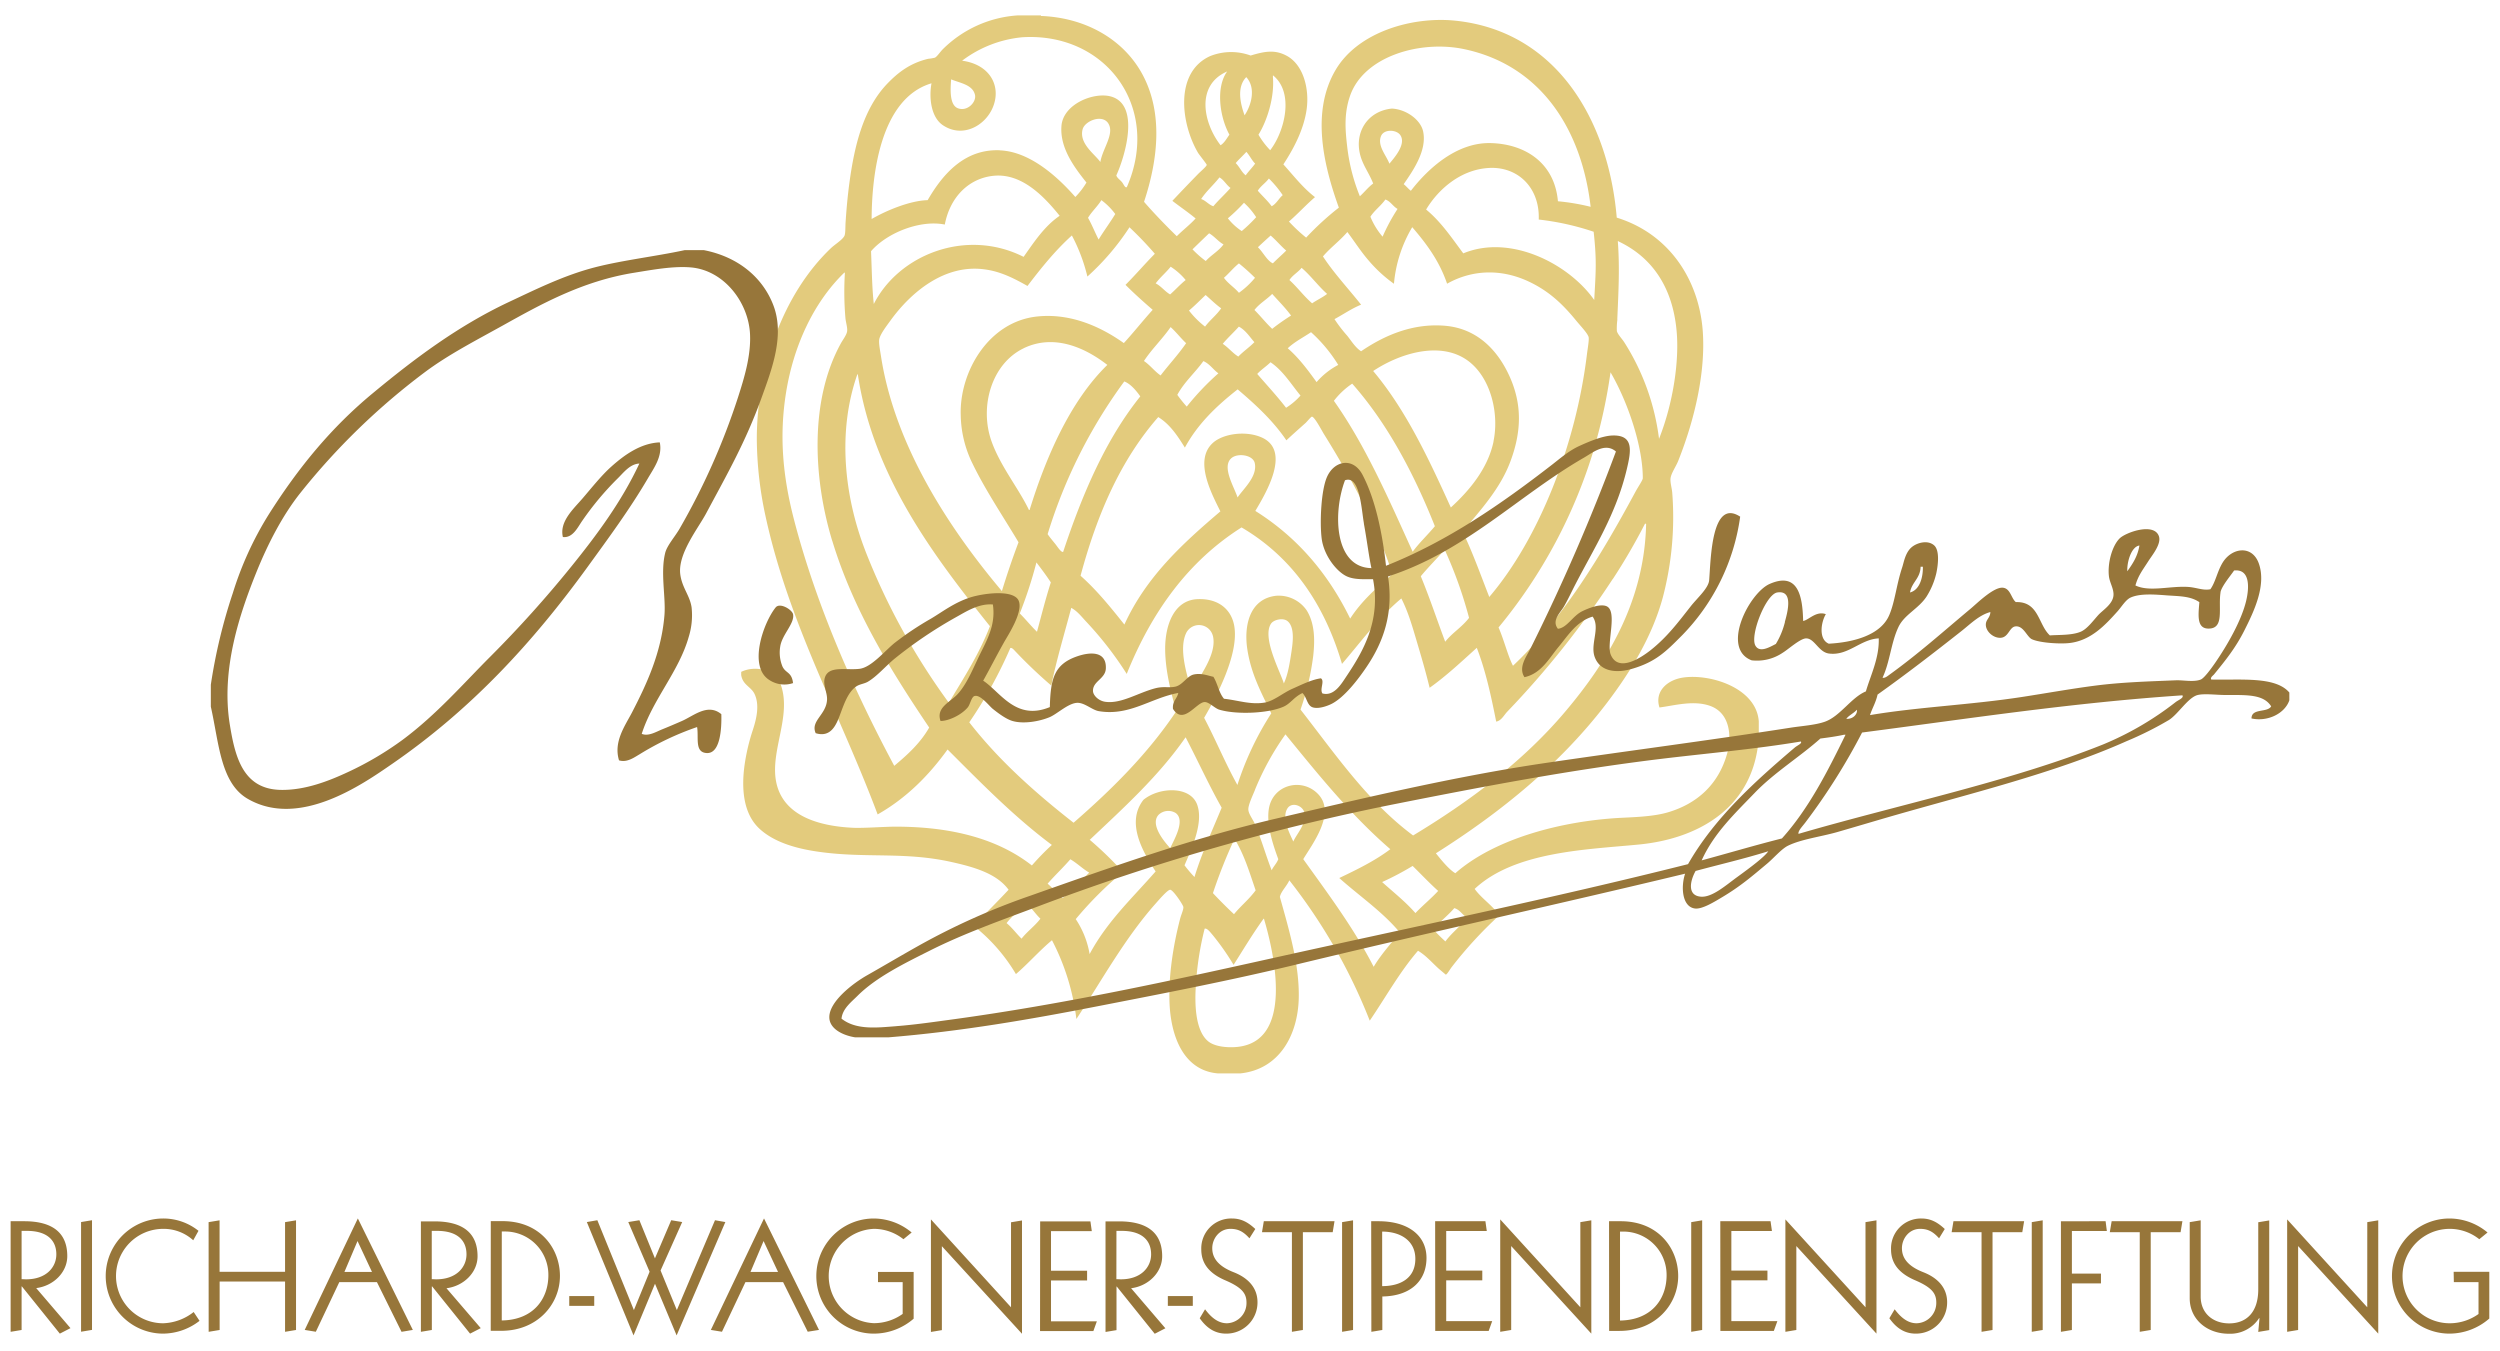 <?xml version="1.0"?>
<svg xmlns="http://www.w3.org/2000/svg" data-name="Ebene 1" viewBox="0 0 850.39 460.44" width="285" height="154"><path d="M346 5.25h7.94v.19C369 6 382.19 13.31 388.7 25.67c6.84 13 5.18 28.61.38 43.12 3.18 3.69 7.34 8 11.16 11.72 2.07-2.09 4.45-3.87 6.42-6.05-2.55-2.11-5.33-4-7.93-6 2.83-3 5.57-5.88 8.88-9.27.64-.65 2.83-2.5 2.84-3 0-.26-2.74-3.67-3-4.16-5.85-10-8-27.4 4.16-32.91a19.3 19.3 0 0 1 13.81-.19c4.71-1.42 8.32-2.15 12.48.19 5.52 3.13 7.54 11.16 6.62 18-1 7.43-4.9 14.24-7.95 18.91 3.48 3.84 6.65 8 10.78 11.16-3.08 2.65-5.81 5.66-8.88 8.32a54.36 54.36 0 0 0 5.86 5.48 97.43 97.43 0 0 1 11.15-10.22c-5.21-14.49-9.53-32.59-1.13-46.89 7.62-13 26.17-18.35 40.85-16.83 34.41 3.57 52.18 33.86 55 67.13 17.89 5.53 28 21.17 29.31 38.58 1 13.44-2.46 29.49-8.32 44.24-.82 2.07-2.41 4.22-2.65 6-.18 1.44.45 3.36.57 4.92a107.39 107.39 0 0 1-3.22 35.74c-3.63 13.36-11.13 25.5-18.9 35.74-15.78 20.78-36 37.26-58.43 51.44 1.6 2 4.35 5.46 6.62 6.8 13.41-11.81 36.4-17.91 56.91-18.91 4.72-.23 11-.47 15.69-1.89 9.73-2.92 17.09-9.37 20.05-20 1.63-5.9 1-13.85-5.86-16.26-5.7-2-12.2-.07-17.21.56-1.74-5.45 2.6-9.42 8.13-10.21 9.21-1.32 24.89 3.52 25.72 14.94v7.56h-.19c-2.51 22.52-21 32.5-40.65 34.42-17.82 1.74-42.37 2.34-56 15.13 2.36 3.32 6.46 5.89 8.32 9.07a141.4 141.4 0 0 0-16.09 17.5c-.67.86-1.65 2.63-2.08 2.65 0 0-2.21-1.85-2.46-2.08-2.35-2.15-4.36-4.5-7-6.06-6.23 7.2-11 15.83-16.45 23.83a189.86 189.86 0 0 0-27.41-47.84c-.87 2-2.87 3.81-3.22 5.67 3 10.82 6.72 23 6.43 34.6-.31 12.19-6.37 24.09-19.86 25.54h-7.75c-11.58-1-16.06-12.53-16.45-24.4-.3-9 1.23-19 3.59-28.17.43-1.66 1.23-3.25 1.14-4.16-.07-.69-3.59-6-4.54-5.86s-3.73 3.38-4.92 4.72c-10.56 11.91-18.28 26.09-27 39.33a78.3 78.3 0 0 0-8.32-26.85c-4.27 3.55-8.39 8.25-12.29 11.54A59.51 59.51 0 0 0 331 315.56c4-4.12 8-8.13 11.91-12.29-4.08-5.61-12-7.79-19.47-9.46-15.93-3.55-28.9-1.26-44.63-3.4-7.56-1-15.38-3.06-20.61-7.76-6.11-5.47-6.25-14.72-5.3-21.74a68.5 68.5 0 0 1 2.84-12.11c1.35-4.12 2.31-8.63.57-12.29-1.18-2.46-4-3-4.54-6.42V229c4.5-2.19 11.67-1.12 13.61 4.73 3.51 10.52-3.74 22.23-1.7 32.71 2.3 11.76 14.74 15.14 26.1 15.7 3.7.18 10.8-.38 14.56-.38 14.66 0 32.68 2.39 46.51 13.23a89.86 89.86 0 0 1 6.81-7c-13-9.69-24.19-21.2-35.55-32.53-6.42 8.9-14.06 16.58-23.83 22.13-13.1-34.88-30.17-64.78-38.19-101.54a127.08 127.08 0 0 1-3-26.67c.1-23.68 8.75-49.11 25.34-64.86 1.25-1.19 3.94-2.83 4.54-4.16.38-.85.28-3.08.38-4.54.31-4.8.75-9.41 1.32-13.61 1.67-12.25 4.63-25.18 13.05-33.85 3.66-3.77 7.7-6.86 13.8-8.32a14.33 14.33 0 0 0 2.27-.38c.74-.35 1.72-1.88 2.65-2.83A39.93 39.93 0 0 1 346 5.25m-6.05 46c10.49.42 20.06 9.46 25.71 15.89a25.79 25.79 0 0 0 3.79-4.92c-4.09-5.15-9.1-11.73-8.52-19.29s11.26-11.72 17-10c9.82 2.89 4.75 20.16 1.71 26.85.21.84 1.24 1.49 1.89 2.27s1.09 2.18 1.7 1.7c11.76-27-7-52.74-35.55-51.06a40.21 40.21 0 0 0-20.61 8c9.66 1.3 13.5 8.9 10.4 16.07-2.69 6.23-10.26 10.3-16.83 6-4.33-2.79-4.87-9.81-4-14.37-17.64 5.22-20.36 31.77-20.41 46.26 5.19-3 13.18-6.28 19.1-6.43 5.26-9.12 12.75-17.49 24.59-17m158.46-34.43c-15-3.26-34.54 2.32-39.15 16.07-2 5.93-1.57 11.34-.94 16.83a64.18 64.18 0 0 0 4.35 17.21c1.56-1.41 2.84-3.09 4.54-4.35-1.3-3.36-3.4-6.06-4.35-9.46-2.19-7.84 2.32-15.15 10.59-16.07h.38c4.87.36 9.56 3.9 10.4 7.75 1.36 6.31-3.14 13-6.62 18 .88.69 1.56 1.59 2.45 2.26 5.92-7.68 15.64-16.47 27.05-16.26 11.71.23 21.92 6.6 23.07 19.83a74.07 74.07 0 0 1 11.15 1.89c-2.93-25.65-16.39-48-42.92-53.7m-83.2 32.71c1.35-.86 2.07-2.33 3-3.59-3.38-6.18-4.68-16.2-.76-21.56-10.84 4.71-8.13 17.59-2.26 25.15M433 26.24c.61 7.05-2.08 15.12-4.92 19.67a27.55 27.55 0 0 0 4 5.29c4.9-6.33 8.33-19.62.94-25.53zm-9.64 13.05c2.38-3.58 3.89-9.39.56-13-3.39 3.48-1.94 9.29-.56 13.05m-97.77-2.46c3.24 1.28 6.42-2.09 5.87-4.54-.79-3.47-5-4-8.13-5.29-.26 3.33-.6 8.69 2.26 9.83m51.25 5.1c-2.1-3.12-7.94-.76-8.7 2.09-1.29 4.86 4.17 8.48 6.05 11.15.75-4.6 5-9.7 2.65-13.24m99.65 4.17c-1.23-2-5.57-2.26-6.62.19-1.4 3.27 1.78 6.61 2.84 9.45 1.64-2 5.73-6.54 3.78-9.64m-56.16 9.45c1.29 1.23 2 3.1 3.4 4.16 1-1.42 2.21-2.59 3.22-4-1.18-1.16-1.87-2.79-3-4-1.15 1.31-2.46 2.44-3.59 3.78m86.42 1.7c-9.63.46-17.35 7.16-21.56 14.18 5.06 4.15 8.75 9.67 12.67 14.94 16-6.66 35.94 3.5 44.63 15.89.56-9.94.87-13.49-.19-23.26a90.07 90.07 0 0 0-18.72-4.16c.4-10.77-7-18.06-16.83-17.59M338 59.9c-8.35.73-15 7-16.83 16.64-8.25-1.68-19.59 2.69-25.14 9.08.27 6.28.32 12.32.94 18 8.47-16.73 31.38-26 51.06-16.07 3.63-5.13 7.08-10.44 12.29-14-5.25-6.5-12.77-14.48-22.32-13.65m76.78.57c-2 2.58-4.44 4.64-6.24 7.37 1.66.55 2.5 1.91 4.16 2.46 1.85-2.18 4-4.11 5.86-6.24-1.43-1-2.2-2.72-3.78-3.59M427.85 65c1.54 1.8 3.32 3.37 4.73 5.3 1.65-.87 2.4-2.64 3.77-3.78a36.43 36.43 0 0 0-4.72-5.67c-1.12 1.52-2.77 2.52-3.78 4.15m43.49 3c-1.51 2.15-3.67 3.64-5.11 5.87a25 25 0 0 0 4.16 6.8 64.69 64.69 0 0 1 5.1-9.46c-1.58-.86-2.34-2.57-4.15-3.21M370 74.27c1.33 2.33 2.36 5 3.6 7.37 1.82-3 3.86-5.71 5.67-8.69a22.56 22.56 0 0 0-4.73-4.73c-1.35 2.18-3.23 3.83-4.54 6m53.14-5.1a57.16 57.16 0 0 1-5.49 5.29 19.8 19.8 0 0 0 4.73 4.35 50 50 0 0 0 4.92-4.73 24.2 24.2 0 0 0-4.16-4.91m-39 8.31a84.27 84.27 0 0 1-14.37 16.83 59.22 59.22 0 0 0-5.29-14c-5.67 5.11-10.47 11.09-15.13 17.21-4.66-2.64-9.3-5-14.75-5.67-13.38-1.76-24.71 7.56-31.77 17.21-1.44 2-3.63 4.78-4 6.61-.23 1.3.26 3.69.57 5.67 4.7 30.75 23.44 59.06 41.23 80.18q2.61-8.53 5.67-16.64c-5.16-8.65-11.31-17.77-15.7-26.85a38.65 38.65 0 0 1-4-16.45c-.49-14.65 9.4-31.93 26.1-33.66 10.5-1.09 20.58 2.75 29.49 9.07 3.38-3.68 6.48-7.63 9.84-11.34-3.18-2.75-6.3-5.54-9.27-8.51 3.43-3.43 6.59-7.15 10-10.59a118.4 118.4 0 0 0-8.7-9.08m96.44 0a45.38 45.38 0 0 0-6.24 19.3 47.29 47.29 0 0 1-8.69-8c-2.68-3.1-4.79-6.48-7.19-9.64-2.56 3-5.78 5.32-8.32 8.32 3.56 5.51 8.73 11.06 13 16.45-3.31 1.35-6 3.28-9.07 4.92a48.13 48.13 0 0 0 4.35 5.67c1.47 1.84 2.74 4 4.72 5.29 7.94-5.42 17.59-9.61 28.56-8.7 10.81.91 17.83 8.08 21.93 17 4.53 9.87 4.16 19.23.38 29.31-3.52 9.39-10.34 16.72-16.26 23.83 3.45 7.26 5.95 14.26 9.08 22.31 17.07-20 29.55-52.08 33.28-82.63.21-1.77.83-5.19.57-6-.42-1.36-2.82-3.84-4.17-5.49-4.57-5.61-9.17-10-15.88-13.23-9.43-4.56-19.48-4.33-28.18.57-2.64-7.77-7.09-13.71-11.91-19.3m-74.88 7.57a34.44 34.44 0 0 0 4.54 4c1.85-2.06 4.41-3.4 6.05-5.67-1.85-1-3.06-2.74-4.92-3.78-1.9 1.82-3.79 3.64-5.67 5.48m26.67-4.73q-2.24 2-4.36 4c1.75 1.66 3.15 4.66 5.11 5.49 1.46-1.51 3.07-2.86 4.54-4.35-1.88-1.6-3.42-3.52-5.29-5.11m118.18 28.56a21.65 21.65 0 0 0-.19 4c.33 1.2 1.75 2.55 2.65 4a79.61 79.61 0 0 1 11.72 32.72c5-12.62 6.9-27 6-36.68-1.27-14.44-7.92-25-19.85-30.64 0-.1-.16-.21-.19 0 .64 8.78.27 16.15-.19 26.67M421.42 89.78c-1.86 1.48-3.34 3.35-5.11 4.91 1.43 2 3.55 3.26 5.11 5.11a28.59 28.59 0 0 0 5.48-5.11 69 69 0 0 0-5.48-4.91m-23.26 1.13c-1.6 2-3.58 3.61-5.11 5.68 1.93 1 3.09 2.71 4.92 3.77 1.81-1.58 3.4-3.4 5.3-4.91a22 22 0 0 0-5.11-4.54m44.62.38c-1.23 1.54-3.06 2.48-4.15 4.16 2.74 2.49 4.94 5.52 7.74 7.94 1.64-1.14 3.56-2 5.11-3.21-3.11-2.76-5.53-6.19-8.7-8.89m-160 93c-6.55-21.63-7.65-48.06 3-67.32.7-1.25 1.89-2.78 2.09-4s-.45-3.13-.57-4.54a105.32 105.32 0 0 1-.19-15.32c0-.11 0-.22-.19-.19-10.77 10.43-17.38 25.46-19.85 40.84-2.38 14.77-1.13 28.51 2.64 43.12 7.81 30.21 21.11 59.65 34.23 84.15 4.53-3.79 8.89-7.75 11.91-13.05-13.1-19.44-25.85-39.98-33.04-63.66m143.9-78.66c2.09 2.07 3.91 4.42 6.05 6.43 2-1.61 4.2-3.11 6.43-4.54-1.95-2.65-4.26-4.94-6.43-7.37-1.91 1.93-4.39 3.3-6.05 5.48m-22.31.19a29.93 29.93 0 0 0 5.48 5.48c1.66-2.25 3.9-3.91 5.49-6.24-1.9-1.37-3.53-3-5.3-4.54-1.88 1.78-3.68 3.63-5.67 5.3m17 5.48c-1.77 2-3.78 3.79-5.49 5.86 1.93 1.29 3.32 3.11 5.3 4.35 1.69-1.76 3.77-3.15 5.48-4.91-1.65-1.88-3-4.08-5.29-5.3m-32.34 11.73c2.12 1.41 3.57 3.48 5.67 4.91 2.83-3.72 6-7.07 8.7-11-1.86-1.72-3.39-3.79-5.29-5.48-2.81 4.07-6.35 7.4-9.08 11.54m56.94-9.8c-2.67 1.8-5.65 3.3-7.94 5.48 3.81 3.3 6.84 7.4 9.83 11.53a25.47 25.47 0 0 1 7.38-5.86 50.3 50.3 0 0 0-9.27-11.15m-97.95 5.48c-10.92 5.26-15.12 19.82-11 31.58 3 8.5 9.09 15.91 12.67 23.25 0 .21.31.46.38.19 5.54-17.86 13.73-36.91 26.47-49.35-8-6.21-18.42-10.55-28.55-5.67m160.16 31.76c1.87-8.95-.57-20-7-26.09-9.29-8.81-24.35-4.34-34 2.08 11.11 13.21 18.88 29.78 26.47 46.52 6.08-5.56 12.6-13.1 14.56-22.51m-98.89-27.41c-2.85 4-6.51 7.1-8.9 11.53a44.6 44.6 0 0 0 3.22 4 89 89 0 0 1 10.78-11.34c-1.8-1.29-2.95-3.23-5.1-4.16m22.88.37c-1.42 1.42-3.18 2.5-4.54 4 3.3 3.82 6.73 7.51 9.83 11.53a22.66 22.66 0 0 0 4.92-4.16c-3.25-3.94-5.93-8.45-10.21-11.35m110.43 28.94a173.91 173.91 0 0 1-32.72 61.45c1.88 4.26 3.18 9.7 4.92 13.05 17-16 30.06-37.62 41.79-59.38.86-1.59 2.46-3.9 2.46-4.54 0-10.78-5-25.81-11-36.11a183.09 183.09 0 0 1-5.48 25.53M294 187.54a228.53 228.53 0 0 0 28.55 52c5-8.38 10.28-16.45 14-26.1-19.05-23.85-39.75-51-45-85.66 0-.11 0-.22-.19-.19-6.89 19.65-4.4 41.63 2.65 59.95m88.3-57.48a173.28 173.28 0 0 0-26.09 52c.66 1 1.73 2.25 2.65 3.4.78 1 1.94 2.86 2.64 2.65 6.63-20 14.6-38.45 26.29-53-1.39-2-3.43-4.38-5.49-5.1m77.72.75a26.56 26.56 0 0 0-6.24 5.86c10.75 15.18 18.71 33.49 26.85 51.44 2.3-3.13 5.12-5.73 7.57-8.7-7.12-17.9-16.16-35-28.18-48.6M421 132.7c-7.06 5.55-13.56 11.66-18 19.86-2.5-4-5.06-7.93-9.08-10.4-12.76 14.56-20.79 32.93-26.48 54.08 5.58 4.95 10.27 10.78 14.94 16.64 7.45-16.32 19.88-27.65 32.72-38.58-3.1-6.22-9-17.35-2.65-23.26 3.49-3.25 11.39-4.37 16.83-1.89 10 4.56 1.28 19-2.27 25 14.15 8.86 24.78 21.23 32.33 36.69 3.88-6 9.08-10.59 14.38-15.13-5.13-16.51-14.41-33.44-23.26-47.65-.79-1.26-3.23-6-4.17-6.05-.27 0-1.77 1.8-2.07 2.08-2.5 2.25-4.62 4.09-6.62 6-4.59-6.76-10.51-12.18-16.64-17.4m5.86 25.15c-.6-2.79-5.81-3.53-7.94-1.7-3.41 2.92.83 9.63 2.08 13.42 2-3 6.85-7.14 5.86-11.72m122 39.52a309.27 309.27 0 0 1-35.92 45.19c-1.15 1.2-2 3.08-3.79 3.41-1.69-8.49-3.48-17-6.61-25.15-5.21 4.69-10.29 9.5-16.08 13.62-1.34-5.52-2.87-10.72-4.35-15.7s-2.89-10.05-5.29-14.75c-7.67 6.38-14 15.09-20.23 22.31-6.11-20.8-17.28-36.55-34.23-46.52-18.18 11.5-30.62 28.76-39.14 49.93a118.32 118.32 0 0 0-13.61-17.59c-1.69-1.78-3.2-3.82-5.3-4.92-2.23 8.49-5.06 17.81-6.81 26.48A164.56 164.56 0 0 1 345.21 222c-.47-.48-1.08-1.29-1.7-1.14a150.73 150.73 0 0 1-14 25.34c10.06 12.94 22.38 23.92 35.55 34.23 13-11.34 25.25-23.42 35-38-1.77-6.33-3.71-13.7-3.78-21-.08-8.41 3.05-16.86 11-17.21 7.48-.33 12 3.86 12.67 10 1.06 9.25-5.84 22.64-10.39 30.45 3.82 7.21 7.21 15.46 11.34 22.88a103.81 103.81 0 0 1 11.54-24.4c-3.21-6.75-6.8-13.11-8.14-21.74-1.28-8.25.81-17.35 9.83-18.35a11.58 11.58 0 0 1 10.36 4.94c3 4.78 2.76 10.87 2.26 15.51a88.07 88.07 0 0 1-4.34 18.34c11.88 15.22 22.84 31.36 38.38 42.92 19.12-11.55 37.45-25.17 51.81-42.17 14.17-16.75 27-37.37 27.61-63.91 0-.15-.16-.22-.38-.19a205.78 205.78 0 0 1-11 18.91m-65.42-1c3.17 7.7 5.5 14.84 8.32 22.32 2.42-3.07 5.61-4.87 8.13-8.13a144.3 144.3 0 0 0-8.32-23.26c-2.64 3.09-5.55 5.92-8.13 9.07m-136.68 12.68c2 2 3.81 4.26 5.86 6.25 1.47-5.42 2.91-11.18 4.72-16.83-1.54-2.37-3.23-4.59-4.91-6.81a147.5 147.5 0 0 1-5.67 17.39m92.65 12.68c.32-2.31 1.21-7.82-1.32-10-1.59-1.37-4.8-.52-5.67.76-3.25 4.74 3.24 16.62 4.34 20.42 1.41-3.07 2-6.8 2.65-11.15m-26.85-5.11a4.88 4.88 0 0 0-9.08-.95c-2.58 5.44.14 14 1.89 20 2-4.61 8.84-12.58 7.19-19.1m14.37 52.57c-.78 1.94-2.4 5.28-2.27 6.81s1.61 3.33 2.27 4.91c2.33 5.58 3.62 10.44 5.68 15.7.64-1.38 1.71-2.32 2.26-3.79-2-5.38-4.08-12-3.21-17.2 1.37-8.28 11.34-10.73 16.83-4.92 6.14 6.51-2.12 17.08-5.11 22.12 8.44 11.8 17.14 23.34 24 36.69 2.55-4.31 5.89-7.85 8.88-11.73-5.93-7.11-13.72-12.37-20.61-18.53 6.14-2.94 12.24-5.91 17.4-9.83-13.4-11.56-24.51-25.4-35.74-39.14a93.21 93.21 0 0 0-10.4 18.91m-56.35 17a122.45 122.45 0 0 1 11.35 11 123.93 123.93 0 0 0-16.08 16.07 30.87 30.87 0 0 1 4.73 11.91c6-11.2 14.68-19.21 22.5-28.17-4.44-6.71-10.17-16.66-4.16-24.4 5.39-4.44 16.05-4.8 18.34 1.71 2.09 5.89-1.54 14.22-4.34 20.6a43.1 43.1 0 0 0 3.4 4c2.57-8.4 6.07-15.86 9.27-23.63-4.37-7.74-8.15-16.07-12.29-24-9.24 13.32-21.1 24-32.72 35m73.2-9.3c-.5-2.42-4.4-3.88-5.86-1.32-1.93 3.35 1 8.7 2.08 11.15 1.23-2.77 4.56-6 3.78-9.83m-44.06 0a4.79 4.79 0 0 0-5.67.76c-3.05 3.44 2.39 9.56 4 11.34 1.19-2.72 5.46-9.66 1.7-12.1m12.86 27.42q3.48 3.71 7.18 7.18c2.33-2.84 5.2-5.13 7.38-8.13-2.3-6.73-3.83-11.94-7.19-17.58a174.38 174.38 0 0 0-7.37 18.53m-48.6-11.54c-2.49 2.88-5.25 5.46-7.75 8.32 1.81 1.54 3.3 3.38 5.1 4.92 3.19-2.74 6.11-5.75 9.08-8.69-2.31-1.35-4.11-3.21-6.43-4.55m106.27 7.76c3.84 3.47 7.94 6.68 11.35 10.58 2.48-2.61 5.3-4.9 7.75-7.55-3-2.7-5.8-5.68-8.7-8.52a97.56 97.56 0 0 1-10.4 5.49m-128 14c1.91 1.56 3.34 3.59 5.1 5.3 1.94-2.48 4.53-4.3 6.43-6.81-1.71-1.64-3-3.65-4.73-5.3-2.14 2.4-4.87 4.21-6.8 6.81m152.6-5.11c-2.22 2.58-4.94 4.65-7.19 7.19a52.67 52.67 0 0 0 4.16 4.16c2.18-3 5.2-5.13 7.37-8.13-1.63-.89-2.37-2.67-4.34-3.22m-75.26 19.29a84.43 84.43 0 0 0-7-10c-.81-.94-2-2.59-2.84-2.27a104.6 104.6 0 0 0-3 19.48c-.33 5.17-.45 14.75 4 18.72 2.2 2 6.72 2.44 10.21 2.08 19-2 12.76-31 9.07-43.49 0-.12 0-.23-.19-.19-3.62 5-6.85 10.41-10.2 15.69" fill-rule="evenodd" fill="#e3cb7d"/><path d="M232.54 85.25H239c11.64 2.26 20.1 9.25 23.75 18.84 3.92 10.32-.56 21.86-4.13 31.74-5.39 14.88-11.55 25.61-18.84 39.23-2.72 5.07-9.64 13.71-8.78 20.64.58 4.62 3.29 7.28 3.87 11.36a24.72 24.72 0 0 1-1 10.07c-3.31 11.71-12.28 21.31-16 33 2.27.94 4.87-.69 7-1.55s4.48-1.86 6.71-2.84c4.07-1.79 8.81-6.13 13.42-2.32.14 5-.34 14.33-5.68 13.16-3.33-.73-2-5.37-2.58-8.77a97.37 97.37 0 0 0-19.61 9.29c-1.94 1.14-4.34 2.9-7 2.06-1.93-6.3 2-11.69 4.39-16.26 4.8-9.29 10.05-20.22 11.1-33.29.48-6.18-1.43-14.41.25-21.16.63-2.54 3.37-5.57 4.91-8.26a233.67 233.67 0 0 0 19.87-44.65c2.13-6.63 4.49-14.25 4.13-21.68-.52-10.76-8.81-21.71-20.13-22.71-6-.53-13.1.8-19.36 1.81-17.77 2.85-32 10.87-44.91 18.06-9.51 5.28-18.43 9.88-26.32 15.75a232.32 232.32 0 0 0-42.58 41.29c-6 7.56-11 17.18-15 27.1-5.49 13.67-12.12 32.82-9 51.87 1.79 11 4.49 21.93 17.3 22.2 8.35.17 16.53-3.06 23.23-6.2a109.47 109.47 0 0 0 18.32-10.84c11.61-8.63 20.77-19.22 29.94-28.39a394.81 394.81 0 0 0 27.61-30.71C202.55 182.35 211 171 217.06 158c-3.26.16-5.38 3.13-7.48 5.16a101.21 101.21 0 0 0-11.88 14.2c-1.59 2.22-3.25 6.1-6.71 5.68-1.23-5.27 3.6-9.54 6.71-13.16s6.47-7.87 9.81-10.84c4.38-3.92 10-8 16.51-8.26 1 4.76-2 8.74-4.12 12.38-6.1 10.41-13.41 20.31-20.39 29.94-18.78 25.93-39.77 48.72-66.84 67.36-10.14 7-31.54 21.9-49 11.87-9.4-5.33-9.88-19.09-12.67-31.46v-7.49a184.31 184.31 0 0 1 7.49-31.22 114.47 114.47 0 0 1 12.11-26.59c10.34-16.37 21.63-30 35.61-41.55 14.23-11.79 28.91-22.82 46.2-31C181 99 190 94.51 199.77 91.7s22.54-4.22 32.77-6.45m297.56 129c-2.13-2.78.82-5.34 2.07-7.48 1.37-2.34 2.66-5.14 3.87-7.48 6.45-12.49 13.91-24 17.55-39.23 1.53-6.4 2.5-11.87-4.9-11.62-3.37.12-8 2.08-11.36 3.62s-6.51 4.24-9 6.19c-17.54 13.59-35.83 26.27-56.78 34.59-1.26-11.31-3.64-22.67-8-31-3.21-6.13-9.65-4.89-12.13.77-2 4.56-2.48 15.44-1.8 20.9.73 5.86 5.11 11.31 8.51 12.91 2.48 1.16 5.5 1 9 1 2.73 14.21-3.44 24.68-9 33-1.81 2.71-4.26 7-8.25 5.94-1-1.44.87-4.25-.52-5.16-3.18.46-6.38 2.09-9.81 3.61-3.16 1.41-6.29 4.13-9.29 4.65-4.84.84-9.17-.79-13.93-1.29-1.74-2-2.18-5.22-3.62-7.49-1.72-.33-4.08-1.36-6.71-.77-2.26.51-3.72 3.53-6.19 4.12-2 .49-4-.15-6.71.52-6 1.52-11.81 5.46-17.29 4.65-2.29-.34-4.07-2.22-4.13-3.62-.15-3.41 4.24-4.15 4.38-7.74.24-6-5.37-5.66-9.8-4.12-7.88 2.72-9.05 7.75-9.29 17.29-11.57 4.81-16.85-5.15-22.72-9 2.36-4.2 4.37-8.21 7-12.9 1.44-2.59 6.57-10.29 5.16-14.19-1.46-4.08-11.87-2.76-16.51-1.3-5.47 1.72-9.64 5-13.42 7.23a105.46 105.46 0 0 0-12.48 8.34c-3.46 2.85-7.87 8.26-11.87 8.77-4.55.58-10.64-1.24-11.87 3.1-.7 2.48.91 5 .77 7.49-.29 5.12-5.72 7.16-3.87 11.35 5.27 1.63 7.05-3 8.26-6.19 1.37-3.64 2.77-7.94 5.68-9.81 1.15-.74 2.67-.84 3.87-1.55 3.25-1.93 6.15-5.48 9.29-8a149.48 149.48 0 0 1 20.65-13.94c3.62-2 7.76-4.75 12.64-4.38 1.11 7.4-2.38 12.66-5.16 18.58-2.18 4.65-4.15 9.15-7 12.13-2.5 2.63-7.28 4.48-5.67 9 2.84 0 7.17-2.1 9.28-4.64.83-1 1.24-3.58 2.32-3.87 2-.56 4.94 3.37 6.2 4.38 2.08 1.67 4.63 3.52 6.71 4.13 3.74 1.1 9.1.18 12.65-1.29 2.61-1.08 6.43-4.87 9.54-4.9 2.48 0 5 2.46 7.23 2.84 10.47 1.76 17.64-4.45 27.1-6.2-.41 2-2.05 2.77-1.81 5.42 3.57 5.74 8-2.34 10.84-2.32 1.49 0 3.36 2.1 4.9 2.58 5.57 1.72 16.5 1.39 21.94-1 2.47-1.1 3.47-3.24 6.45-4.65 1.56 1.45 1.52 4.32 3.62 4.91s5.2-.64 6.45-1.29c4.15-2.18 8.64-7.85 11.87-12.65 5.51-8.19 9.21-18 7.23-30.71 26.58-8.62 44.43-27.61 66.84-40.52 2.92-1.69 7.18-5.24 10.84-2.07a689.19 689.19 0 0 1-29.1 67.11c-1.35 2.74-4.29 6.47-2.07 9.81 5.72-1.22 8.4-6.45 11.62-10.32s6.1-8.69 11.61-10.32c2.76 3.85-1 9.46.77 13.93 1.83 4.7 7.07 5.49 12.65 3.87 8.1-2.35 11.6-5.92 17-11.35a71.87 71.87 0 0 0 19.87-40.52c-9.82-6.4-10 14.56-10.57 21.68-.24 2.71-4 6-6.2 8.77-4.31 5.49-8.07 10.54-13.68 15-3.45 2.73-11.12 7.79-13.68 1.55-1.52-3.72 2.54-15-1.54-16.52-2.16-.82-6.09.72-8.26 1.81-3.21 1.61-5.17 5.71-8.27 5.93M464 178.41c1.08 5.86 1.69 11.15 2.58 15.23-12.71-.21-13.17-19-9-29.94 5.14-1.87 5.58 10 6.45 14.71M779.41 236c-4.79-5.53-16.5-4.14-26.58-4.38-.41-.76.65-1.34 1-1.81 3.67-4.5 7.29-8.92 10.33-15 3.15-6.27 7.52-15.27 4.9-22.71-2.26-6.44-9.24-5.49-12.39-.26-1.8 3-2.37 6.54-4.13 9-2.36.52-4.7-.58-7.48-.78-6.2-.43-13.26 1.81-18.07-.51.91-3.31 2.46-5.24 4.39-8.26 1.26-2 4.53-5.85 3.61-8.52-1.66-4.8-11.42-1.26-13.42.78-2.53 2.56-4.14 8.37-3.61 12.9.26 2.15 1.7 4.27 1.55 6.45-.21 3-3.57 5-5.16 6.71-1.81 2-3.76 4.71-5.94 5.68-3 1.32-7.83 1.06-10.58 1.29-4-3.66-3.71-11.61-11.61-11.36-1.59-1.29-1.82-4.63-4.39-4.9-3.19-.34-9 5.5-11.1 7.22-9.47 7.92-17.63 15.24-27.62 22.46-.57.42-1.54 1.23-2.32 1 2.52-5.34 2.88-11.9 5.43-17.29 2-4.22 6.75-6.15 9.54-10.32a25.87 25.87 0 0 0 3.36-8c.62-2.88 1.2-7.85-.78-9.54-2.26-1.94-6-.8-7.74.77-2.09 1.87-2.55 5.09-3.09 6.71-2 6-2.45 11.63-4.4 16.26-2.86 6.82-12 9.35-20.64 9.81-3.5-1.46-2.7-7.25-1-10.07-3.37-1.19-5.85 2.05-7.74 2.32-.18-8.27-1.66-16.87-11.36-12.64-7 3-16.78 22-6.2 26.06a15.64 15.64 0 0 0 10.59-2.58c1.89-1.14 6-4.9 8-4.9 2.87 0 4.24 4.69 7.74 5.16 6.57.88 10.75-4.88 17-5.16.21 6.66-2.72 12.41-4.38 18.07-5 2.07-8.75 8.46-13.94 10.32-3.3 1.18-7.86 1.44-11.87 2.07-27.15 4.25-56.89 8.09-84.14 12.12-30.2 4.48-62.54 12.15-91.1 18.85-28.87 6.76-56.56 16.68-83.87 26.32a234.93 234.93 0 0 0-37.94 17c-5.65 3.17-11.7 6.75-17.55 10.07-4.9 2.77-13.08 9.06-12.9 14.45.11 3.74 4.4 6 8.77 6.71H302c24.66-2 48.23-6.11 71.24-10.59s45.49-8.83 67.61-14.19c44.09-10.67 88.32-20.32 132.65-31-1.52 4.6-1 11.32 3.36 11.87 2.48.32 6.79-2.38 9.29-3.87 6.17-3.67 10.2-7.15 15.23-11.36 2.4-2 4.95-5.08 7.22-6.19 4.61-2.23 11-3 16.78-4.64 5.58-1.61 11.4-3.34 16.77-4.91 28-8.11 57.36-15.13 81.81-26.06a116.73 116.73 0 0 0 14.46-7.23c3.15-2 6.56-7.73 9.8-8.51 2.36-.57 6.37 0 9.55 0 7.28 0 12.88-.28 15.49 3.87-1.36 2.25-6.69.53-6.71 4.12 5.52 1.21 11.37-1.68 12.9-6.19V236m-55.23-41.29c-.15-3.24 1.4-8.41 4.13-8.77-.6 3.7-2.33 6.27-4.13 8.77m-74.06 7.23c.6-3.53 3.51-4.75 3.61-8.78h.77c.09 3.46-1 7.92-4.38 8.78m105.81 0c.34-2.08 3.6-5.9 4.65-7.49 5.27-.56 5.3 5.33 4.12 10.33-1.59 6.69-6.39 15.08-10.58 21.16-1.33 1.92-3.7 5.19-4.9 5.68-2.39.95-6 .15-8.52.26-9.43.39-18.39.65-27.35 1.8-8.3 1.07-16.52 2.56-25 3.87-17.64 2.72-35.48 3.42-51.87 6.19.78-2.39 2-4.33 2.58-7 9.69-6.89 19.2-14.23 28.64-21.68 3.05-2.41 6-5.42 9.81-6.45-.07 2.07-1.59 2.54-1.55 4.38.06 2.38 2.73 4.62 5.17 4.39 2.6-.25 2.86-3.62 4.9-3.87 2.8-.35 3.91 3.6 5.67 4.39 2.83 1.25 9.44 1.63 12.65 1.29 7.51-.81 12.48-6.35 16.52-10.84 1.34-1.5 2.74-3.88 4.38-4.65 3.29-1.52 8.48-1.06 12.39-.77 4.13.31 8.07.2 11.1 2.32-.34 4.28-1 9 3.1 9 5.57.05 3.25-7 4.13-12.38M607.53 212a26.68 26.68 0 0 1-3.1 7.49c-2.09 1.05-5.56 3.19-7 .51-1.86-3.53 3.61-17.46 7.48-18.06 5.63-.88 3.48 6.79 2.58 10.06m26.33 37.68C669.79 245 705 239.55 743 237c.59.87-1.33 1.56-2.32 2.32a105.47 105.47 0 0 1-24.78 14.45c-31.52 12.61-69.67 20.51-103.75 30.45-.23-1 1.31-2.51 2.33-3.87a213 213 0 0 0 19.36-30.71m-5.41-4.64c1-1.25 2.56-1.91 3.62-3.09.28 1.48-1.35 3.29-3.62 3.09m-8.77 6.72c2.75-.35 5.47-.73 8-1.29h.52c-6.24 12.78-12.67 25.35-21.68 35.35-9.28 2.34-18.19 5-27.36 7.48 4.17-9.28 11.4-16.06 18.07-23s15.23-12.15 22.45-18.58m-315.12 98.1c-6.23.46-13.54 1.43-18.58-2.58.35-3.39 3.28-5.6 5.43-7.75 6.31-6.31 15.85-11 24.25-15.22 11.83-6 24.86-10.59 37.16-15.23a769.93 769.93 0 0 1 122.59-35.1c28.79-5.71 58.67-11.44 89.82-15.23 15.87-1.92 32.09-3.31 47.74-5.93.54.66-1.17 1.3-2.07 2.06-13.32 11.34-27.35 23.9-36.38 39.74-46.34 11.67-93.74 21.41-141.43 32-35.17 7.82-71.27 15.72-109.17 20.91-6 .81-12.76 1.82-19.36 2.32m272.54-52.91c8.27-2.23 16.78-4.21 24.77-6.71-1.23 1.87-5.86 5.35-10.58 8.78-3.9 2.83-8.55 7-12.39 6.7-4.77-.37-3.66-5.46-1.8-8.77m-307.63-64c-.46-3.89-2.46-3.28-3.61-5.68a12.46 12.46 0 0 1-.78-6.71c.55-4.12 5-7.95 4.39-11.1-.3-1.55-4.48-4.13-5.94-2.32-4.12 5.1-9.55 20.22-2.06 24.78a9.27 9.27 0 0 0 8 1" fill="#97763a" fill-rule="evenodd"/><path d="M2.76 416.25h4.62c10.23 0 14.69 4.41 14.69 11.89 0 5.55-4.72 10.17-10.59 10.9l11.68 13.65-3.63 1.87L6.6 438.47h-.1v14.85l-3.74.62zM6.5 436c.42 0 .94.05 1.56.05 6.8 0 10.28-4.1 10.28-8.51 0-4.93-3.33-8-10-8H6.5zm20.27-19.47l3.73-.62v37.38l-3.73.62zm40.38 33.67a20.48 20.48 0 0 1-12.36 4.36 19.62 19.62 0 1 1 0-39.24 19.17 19.17 0 0 1 12 4.2L65 422.74a15 15 0 0 0-10.23-3.89 16.09 16.09 0 0 0 0 32.18 17.7 17.7 0 0 0 10.38-3.84zm3.09-33.64l3.74-.62v17.55H96.3v-16.93l3.74-.62v37.38l-3.74.62v-17.13H74v16.51l-3.74.62zM136 453.94L127.61 437h-12.82l-8 16.92-3.79-.62 18.11-38 18.74 38zM121 423l-4.47 10.54h9.4zm21.6-6.7h4.62c10.22 0 14.69 4.41 14.69 11.89 0 5.55-4.73 10.17-10.59 10.9l11.68 13.6-3.64 1.87-12.92-16.09h-.11v14.85l-3.73.62zm3.7 19.7c.42 0 .94.05 1.56.05 6.8 0 10.28-4.1 10.28-8.51 0-4.93-3.32-8-10-8h-1.84zm20.12-19.78h4c12.93 0 19.57 9.4 19.57 18.69 0 9.66-7.68 18.69-20 18.69h-3.59zm3.74 33.85c10.8-.16 15.89-7.37 15.89-15.47a14.76 14.76 0 0 0-15-14.85h-.88zm23-8.31h8.52v3.33h-8.52zm6-25.23l3.58-.62 12.46 30.63 5.35-13.08-7.27-16.93 3.79-.62 5.3 13 5.55-13 3.74.62-7.37 16.51 5.55 13.5 13-30.63 3.53.62-16.61 38.63-7.37-17.6-7.32 17.6zm75.29 37.38l-8.4-16.91h-12.83l-8 16.92-3.79-.62 18.12-38 18.74 38zM259.4 423l-4.46 10.54h9.39zm39 10.54h12.15v15.93a20.73 20.73 0 0 1-13.55 5.09 19.62 19.62 0 1 1 0-39.24 20.27 20.27 0 0 1 12.87 4.77l-2.8 2.29a16.23 16.23 0 0 0-10.07-3.53 16.09 16.09 0 0 0 0 32.15 16.91 16.91 0 0 0 9.81-3.16V437h-8.41zm45.34-16.93l3.74-.62v38.62l-27.31-29.85v28.61l-3.73.62v-38.36l27.3 29.95zm9.93-.31h17.13l.47 3.32h-13.9v13.5h12.3v3.32h-12.3v13.92H373l-1.19 3.32h-18.18zm22.28 0h4.62c10.23 0 14.69 4.41 14.69 11.89 0 5.55-4.72 10.17-10.59 10.9l11.68 13.65-3.63 1.87-12.93-16.09h-.1v14.85l-3.74.62zm3.7 19.7c.42 0 .93.05 1.56.05 6.8 0 10.28-4.1 10.28-8.51 0-4.93-3.33-8-10-8h-1.82zm17.54 5.76h8.51v3.33h-8.51zM425 422.07c-2.13-2.39-3.95-3.22-6.49-3.22-3.74 0-6.18 3.32-6.18 6.59 0 2.86 1.46 5.92 7.32 8.2 5.09 2 8.1 5.45 8.1 10.23a10.61 10.61 0 0 1-10.69 10.69c-3.53 0-6.44-1.61-9-5.24l1.82-3.06c2.23 3 4.62 4.77 7.48 4.77A6.9 6.9 0 0 0 424 444c0-3-1.35-5.08-7.16-7.58-6.59-2.8-8.25-6.74-8.25-10.59A10.19 10.19 0 0 1 419 415.32c2.9 0 5.24 1 8 3.58zm4.28-2.08l.62-3.74H454l-.62 3.74h-10.16v33.33l-3.74.62V420zm27.3-3.43l3.74-.62v37.38l-3.74.62zm9.92-.31h2.5c10.07 0 16.35 4.83 16.35 12.51s-5.3 13-15.05 13.14v11.42l-3.74.62zm3.74 22.12c6.17 0 11.31-2.65 11.31-9.3 0-6.22-5.09-9.29-11.31-9.29zm18.06-22.12h17.13l.47 3.32h-13.83v13.5h12.3v3.32h-12.3v13.92h15.67l-1.19 3.32h-18.22zm49.49.31l3.74-.62v38.62l-27.31-29.85v28.61l-3.74.62v-38.31l27.31 29.95zm9.78-.31h4c12.93 0 19.57 9.4 19.57 18.69 0 9.66-7.68 18.69-20 18.69h-3.54zm3.74 33.85c10.8-.16 15.88-7.37 15.88-15.47a14.75 14.75 0 0 0-15-14.85h-.88zm24.27-33.54l3.73-.62v37.38l-3.73.62zm9.91-.31h17.13l.47 3.32h-13.83v13.5h12.3v3.32h-12.3v13.92h15.68l-1.2 3.32h-18.22zm49.49.31l3.74-.62v38.62l-27.31-29.85v28.61l-3.73.62v-38.31L635 445.58zm25.08 5.51c-2.13-2.39-3.94-3.22-6.49-3.22-3.73 0-6.17 3.32-6.17 6.59 0 2.86 1.45 5.92 7.32 8.2 5.08 2 8.09 5.45 8.09 10.23a10.61 10.61 0 0 1-10.69 10.69c-3.53 0-6.44-1.61-9-5.24l1.81-3.06c2.24 3 4.62 4.77 7.48 4.77a6.9 6.9 0 0 0 6.7-7.06c0-3-1.35-5.08-7.17-7.58-6.59-2.8-8.25-6.74-8.25-10.59A10.19 10.19 0 0 1 654 415.32c2.91 0 5.24 1 8 3.58zm4.28-2.08l.62-3.74h24.09l-.63 3.74h-10.14v33.33l-3.74.62V420zm27.31-3.43l3.73-.62v37.38l-3.73.62zm25.17-.31l.42 3.32h-11.91v14.54h9.91v3.32h-9.91v15.89l-3.74.62v-37.69zm1.43 3.74l.63-3.74H743l-.62 3.74H732.2v33.33l-3.74.62V420zm27.24-3.43l3.74-.62v26c0 5.65 4.15 9.13 9.71 9.13 5.81 0 9.91-3.73 9.91-11.57v-22.9l3.74-.62v37.38l-3.74.62.42-4.62-.11-.1a11.75 11.75 0 0 1-10.33 5.34c-7.47 0-13.34-4.93-13.34-12.09zm60.52 0l3.74-.62v38.62l-27.31-29.85v28.61l-3.74.62v-38.31l27.3 29.95zm29.44 16.93h12.15v15.93a20.73 20.73 0 0 1-13.55 5.14 19.62 19.62 0 1 1 0-39.24 20.29 20.29 0 0 1 12.95 4.77l-2.81 2.29a16.23 16.23 0 0 0-10.07-3.53 16.09 16.09 0 0 0 0 32.18 16.88 16.88 0 0 0 9.81-3.16V437h-8.41z" fill="#97763a"/></svg>
